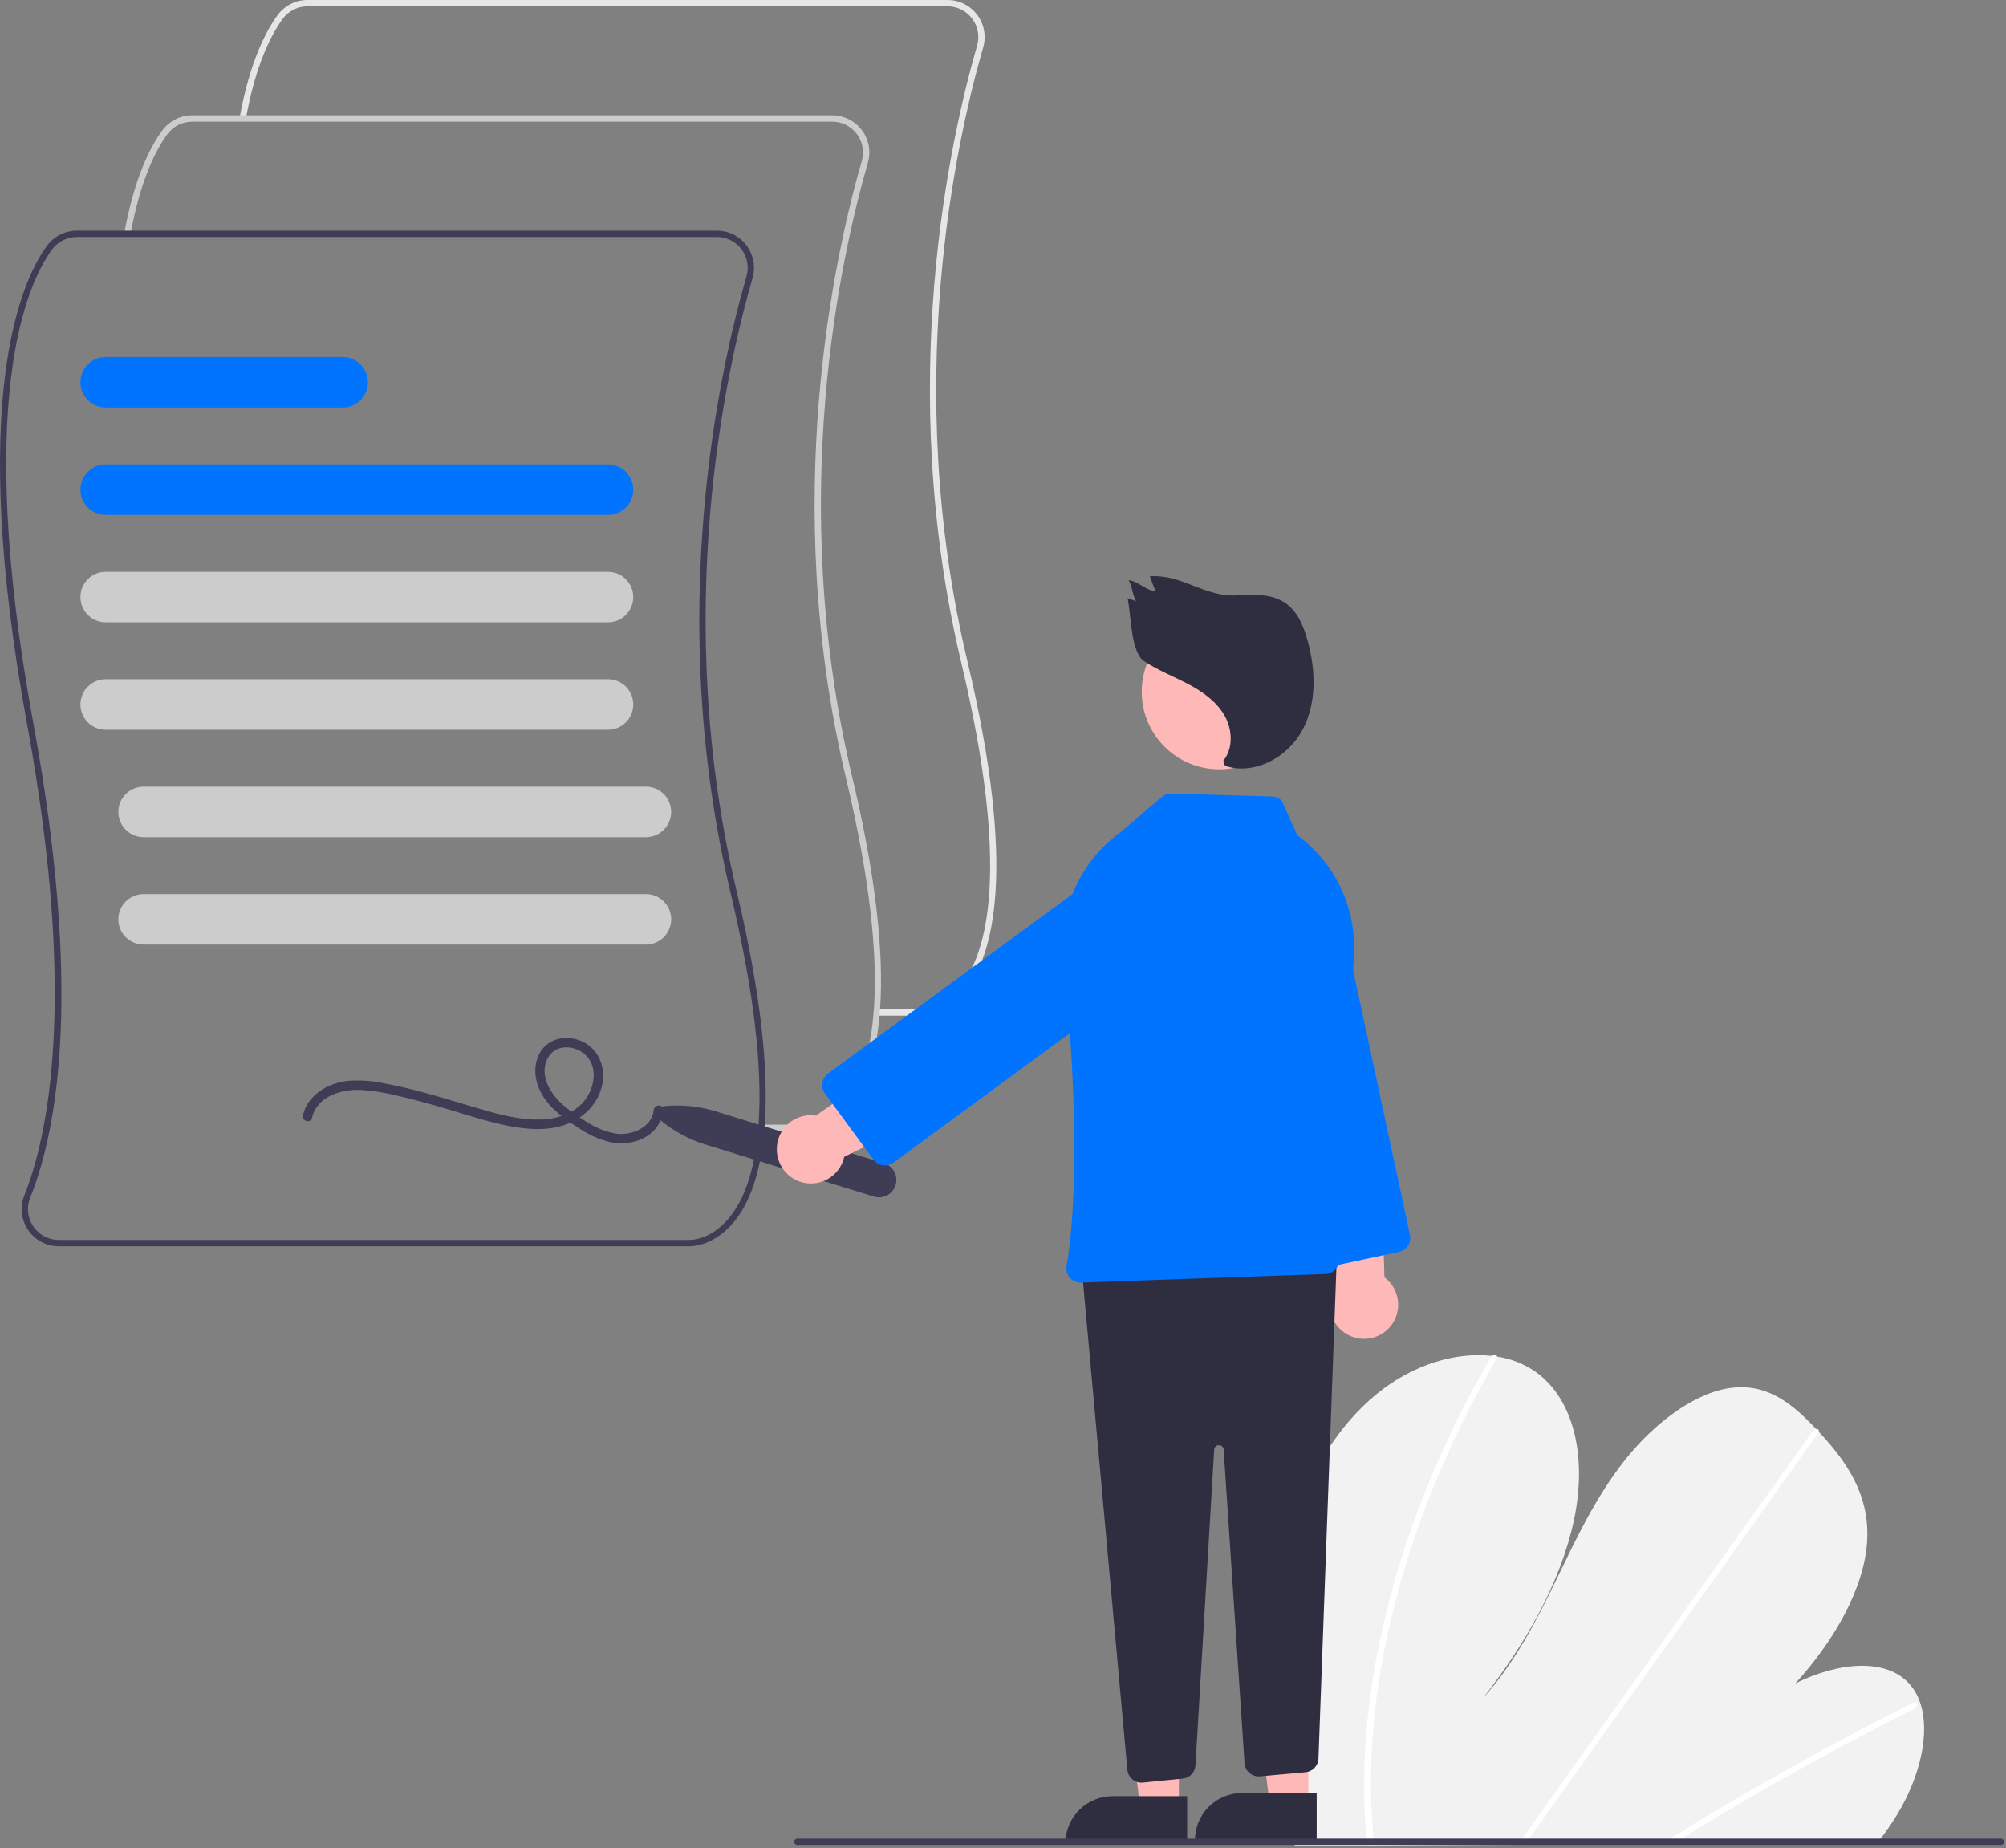 <svg width="635" height="585" viewBox="0 0 635 585" fill="none" xmlns="http://www.w3.org/2000/svg">
<rect x="0" y="0" width="635" height="585" fill="#808080" stroke="none"/>
<g clip-path="url(#clip0_2479_1889)">
<path d="M291.296 321.502C291.182 321.502 291.111 321.5 291.086 321.498L277.522 321.5V319.5H291.135C291.45 319.511 297.881 319.692 303.806 312.503C312.636 301.788 319.887 275.263 304.288 209.747C283.312 121.651 300.807 43.824 309.301 14.452C309.72 12.998 309.795 11.468 309.52 9.981C309.245 8.494 308.629 7.091 307.719 5.883C306.809 4.676 305.63 3.696 304.276 3.022C302.923 2.348 301.431 1.998 299.918 2H97.343C95.803 2.002 94.285 2.367 92.912 3.066C91.54 3.765 90.351 4.777 89.443 6.021C85.845 10.971 80.906 20.481 77.816 37.676L75.848 37.323C79.005 19.754 84.104 9.964 87.826 4.845C88.919 3.346 90.351 2.126 92.005 1.284C93.659 0.443 95.487 0.002 97.343 5.44202e-06H299.918C301.741 -0.002 303.539 0.42 305.17 1.233C306.801 2.045 308.221 3.226 309.317 4.682C310.414 6.137 311.157 7.828 311.487 9.62C311.818 11.412 311.728 13.256 311.223 15.007C302.772 44.227 285.368 121.651 306.233 209.284C322.052 275.722 314.447 302.821 305.283 313.856C299.238 321.134 292.577 321.502 291.296 321.502Z" fill="#E6E6E6"/>
<path d="M254.796 358.002C254.683 358.002 254.611 358 254.586 357.998L241.022 358V356H254.635C254.952 356.009 261.381 356.192 267.306 349.003C276.136 338.288 283.387 311.763 267.788 246.247C246.813 158.151 264.307 80.324 272.802 50.952C273.22 49.498 273.295 47.968 273.02 46.481C272.746 44.994 272.129 43.591 271.219 42.383C270.309 41.175 269.13 40.196 267.776 39.522C266.423 38.848 264.931 38.498 263.419 38.5H60.843C59.303 38.502 57.785 38.867 56.413 39.566C55.04 40.264 53.851 41.277 52.944 42.521C49.345 47.471 44.406 56.981 41.316 74.176L39.348 73.823C42.505 56.254 47.604 46.464 51.326 41.345C52.419 39.846 53.851 38.626 55.505 37.784C57.159 36.943 58.987 36.502 60.843 36.5H263.419C265.241 36.498 267.039 36.92 268.67 37.733C270.301 38.545 271.721 39.726 272.817 41.181C273.914 42.637 274.657 44.328 274.987 46.12C275.318 47.912 275.228 49.756 274.723 51.507C266.272 80.727 248.868 158.151 269.734 245.784C285.552 312.222 277.947 339.321 268.783 350.356C262.738 357.634 256.078 358.002 254.796 358.002Z" fill="#CCCCCC"/>
<path d="M218.294 394.502C218.181 394.502 218.11 394.5 218.085 394.498L18.631 394.5C16.711 394.502 14.82 394.033 13.122 393.135C11.425 392.237 9.974 390.937 8.895 389.348C7.817 387.759 7.144 385.93 6.937 384.021C6.729 382.112 6.992 380.181 7.703 378.397C14.94 360.317 24.684 316.938 8.635 229.558C-10.317 126.378 6.65 89.088 14.824 77.845C15.918 76.346 17.35 75.126 19.003 74.284C20.657 73.442 22.486 73.002 24.342 73H226.917C228.739 72.998 230.537 73.42 232.168 74.233C233.799 75.045 235.219 76.226 236.316 77.681C237.412 79.137 238.155 80.828 238.486 82.62C238.817 84.412 238.726 86.256 238.221 88.007C229.77 117.227 212.367 194.651 233.232 282.284C249.05 348.722 241.446 375.821 232.281 386.856C226.236 394.134 219.576 394.502 218.294 394.502ZM24.342 75C22.802 75.002 21.284 75.367 19.911 76.066C18.538 76.764 17.35 77.777 16.442 79.021C8.419 90.056 -8.21 126.778 10.602 229.197C25.934 312.67 18.498 356.811 9.56 379.141C8.957 380.614 8.731 382.214 8.902 383.796C9.073 385.379 9.634 386.894 10.537 388.205C11.432 389.529 12.638 390.612 14.049 391.361C15.46 392.11 17.034 392.501 18.631 392.5H218.134C218.449 392.515 224.88 392.693 230.805 385.503C239.634 374.788 246.885 348.263 231.286 282.747C210.311 194.651 227.805 116.824 236.3 87.452C236.719 85.999 236.793 84.468 236.519 82.981C236.244 81.494 235.627 80.091 234.717 78.883C233.807 77.675 232.629 76.696 231.275 76.022C229.921 75.348 228.429 74.998 226.917 75H24.342Z" fill="#3F3D56"/>
<path d="M192.461 163H33.461C31.339 163 29.304 162.157 27.804 160.657C26.304 159.157 25.461 157.122 25.461 155C25.461 152.878 26.304 150.843 27.804 149.343C29.304 147.843 31.339 147 33.461 147H192.461C194.583 147 196.618 147.843 198.118 149.343C199.618 150.843 200.461 152.878 200.461 155C200.461 157.122 199.618 159.157 198.118 160.657C196.618 162.157 194.583 163 192.461 163Z" fill="#0074FF"/>
<path d="M192.461 197H33.461C31.339 197 29.304 196.157 27.804 194.657C26.304 193.157 25.461 191.122 25.461 189C25.461 186.878 26.304 184.843 27.804 183.343C29.304 181.843 31.339 181 33.461 181H192.461C194.583 181 196.618 181.843 198.118 183.343C199.618 184.843 200.461 186.878 200.461 189C200.461 191.122 199.618 193.157 198.118 194.657C196.618 196.157 194.583 197 192.461 197Z" fill="#CCCCCC"/>
<path d="M192.461 231H33.461C31.339 231 29.304 230.157 27.804 228.657C26.304 227.157 25.461 225.122 25.461 223C25.461 220.878 26.304 218.843 27.804 217.343C29.304 215.843 31.339 215 33.461 215H192.461C194.583 215 196.618 215.843 198.118 217.343C199.618 218.843 200.461 220.878 200.461 223C200.461 225.122 199.618 227.157 198.118 228.657C196.618 230.157 194.583 231 192.461 231Z" fill="#CCCCCC"/>
<path d="M204.461 265H45.461C43.339 265 41.304 264.157 39.804 262.657C38.304 261.157 37.461 259.122 37.461 257C37.461 254.878 38.304 252.843 39.804 251.343C41.304 249.843 43.339 249 45.461 249H204.461C206.583 249 208.618 249.843 210.118 251.343C211.618 252.843 212.461 254.878 212.461 257C212.461 259.122 211.618 261.157 210.118 262.657C208.618 264.157 206.583 265 204.461 265Z" fill="#CCCCCC"/>
<path d="M204.461 299H45.461C43.339 299 41.304 298.157 39.804 296.657C38.304 295.157 37.461 293.122 37.461 291C37.461 288.878 38.304 286.843 39.804 285.343C41.304 283.843 43.339 283 45.461 283H204.461C206.583 283 208.618 283.843 210.118 285.343C211.618 286.843 212.461 288.878 212.461 291C212.461 293.122 211.618 295.157 210.118 296.657C208.618 298.157 206.583 299 204.461 299Z" fill="#CCCCCC"/>
<path d="M108.461 129H33.461C31.339 129 29.304 128.157 27.804 126.657C26.304 125.157 25.461 123.122 25.461 121C25.461 118.878 26.304 116.843 27.804 115.343C29.304 113.843 31.339 113 33.461 113H108.461C110.583 113 112.618 113.843 114.118 115.343C115.618 116.843 116.461 118.878 116.461 121C116.461 123.122 115.618 125.157 114.118 126.657C112.618 128.157 110.583 129 108.461 129Z" fill="#0074FF"/>
<path d="M98.775 353.822C100.389 346.987 107.973 344.747 114.173 344.998C118.091 345.262 121.976 345.877 125.784 346.835C129.768 347.726 133.713 348.782 137.639 349.901C144.837 351.954 151.962 354.437 159.279 356.042C165.37 357.378 171.99 358.162 178.065 356.317C183.904 354.544 188.858 350.191 190.447 344.172C191.944 338.501 189.888 332.299 184.393 329.708C179.381 327.344 173.05 328.546 170.566 333.891C167.765 339.918 170.564 346.49 174.999 350.851C177.519 353.218 180.28 355.315 183.236 357.108C186.237 359.153 189.577 360.649 193.1 361.526C198.885 362.762 205.776 360.941 208.76 355.414C209.423 354.163 209.822 352.789 209.931 351.377C210.108 349.456 207.107 349.468 206.931 351.377C206.426 356.881 199.981 359.458 195.161 358.855C191.908 358.316 188.801 357.11 186.036 355.313C183.367 353.757 180.838 351.973 178.478 349.98C174.39 346.442 170.558 340.621 173.303 335.101C175.539 330.606 181.367 330.65 184.911 333.549C189.204 337.06 188.438 343.432 185.607 347.601C182.472 352.217 176.79 354.152 171.433 354.361C165.612 354.588 159.84 353.252 154.276 351.672C147.364 349.709 140.52 347.512 133.574 345.664C129.631 344.615 125.657 343.668 121.643 342.932C117.847 342.095 113.948 341.825 110.073 342.131C103.813 342.854 97.423 346.498 95.882 353.025C95.439 354.902 98.331 355.704 98.775 353.822Z" fill="#3F3D56"/>
<path d="M405.275 523.439C405.448 543.13 406.89 562.789 409.593 582.294C409.687 582.979 409.791 583.664 409.885 584.349L594.288 583.319C594.829 582.638 595.362 581.95 595.879 581.253C597.6 578.947 599.214 576.576 600.695 574.123C607.814 562.306 611.074 548.471 607.808 538.925L607.749 538.777C607.044 536.686 605.933 534.756 604.48 533.096C597.033 524.713 581.976 526.111 568.312 532.877C580.568 519.462 590.326 502.534 591.068 487.424C591.795 472.686 584.088 462.157 575.73 453.21C575.455 452.914 575.181 452.626 574.907 452.339C574.774 452.191 574.633 452.051 574.5 451.903C567.979 445.085 560.376 438.363 549.371 439.176C537.301 440.07 523.92 450.179 514.537 461.959C505.155 473.731 498.92 487.105 492.6 500.156C486.272 513.2 479.426 526.576 469.272 537.725C483.025 520.329 494.114 500.536 498.21 481.286C502.306 462.036 498.701 443.548 486.444 434.482C482.723 431.814 478.417 430.077 473.886 429.415C473.357 429.327 472.82 429.255 472.275 429.192C460.928 427.901 447.38 431.826 435.853 441.206C423.159 451.535 414.358 466.847 409.979 481.383C405.6 495.918 405.134 509.912 405.275 523.439Z" fill="#F2F2F2"/>
<path d="M525.922 583.701L529.448 583.681C530.568 582.981 531.693 582.29 532.823 581.606C533.522 581.164 534.23 580.739 534.938 580.306C546.634 573.162 558.404 566.31 570.246 559.75C582.078 553.184 593.969 546.92 605.92 540.959C606.237 540.821 606.495 540.577 606.65 540.268C606.805 539.96 606.848 539.606 606.769 539.27C606.757 539.226 606.737 539.184 606.711 539.146C606.544 538.833 606.171 538.703 605.628 538.971C604.162 539.706 602.687 540.441 601.222 541.192C589.238 547.255 577.306 553.621 565.426 560.289C553.554 566.954 541.749 573.914 530.012 581.167C529.765 581.317 529.518 581.476 529.272 581.626C528.152 582.318 527.041 583.009 525.922 583.701Z" fill="white"/>
<path d="M480.457 583.954L482.638 583.942C483.129 583.254 483.613 582.566 484.104 581.878C495.659 565.675 507.211 549.472 518.76 533.269C537.674 506.743 556.582 480.217 575.485 453.69C575.597 453.547 575.68 453.384 575.73 453.21C575.892 452.623 575.46 452.278 574.907 452.339C574.674 452.372 574.451 452.455 574.252 452.581C574.054 452.708 573.884 452.875 573.755 453.072C563.151 467.948 552.55 482.819 541.951 497.684C523.136 524.077 504.323 550.468 485.513 576.856C484.317 578.531 483.12 580.215 481.924 581.89C481.432 582.578 480.94 583.266 480.457 583.954Z" fill="white"/>
<path d="M431.882 571.294C431.994 574.968 432.237 578.585 432.554 582.167C432.616 582.852 432.678 583.538 432.739 584.223L435.027 584.21C434.957 583.525 434.887 582.84 434.826 582.155C434.342 576.979 433.999 571.745 433.953 566.368C433.892 551.462 435.344 536.589 438.288 521.976C441.417 506.243 445.91 490.811 451.716 475.857C457.81 460.085 465.156 444.826 473.686 430.227C473.847 429.989 473.918 429.702 473.888 429.416C473.793 428.764 472.925 428.571 472.276 429.194C472.148 429.316 472.038 429.456 471.948 429.609C470.893 431.423 469.857 433.243 468.84 435.069C460.625 449.749 453.594 465.061 447.812 480.859C442.306 495.862 438.117 511.317 435.294 527.048C432.65 541.641 431.506 556.467 431.882 571.294Z" fill="white"/>
<path d="M209.006 354.532C208.626 354.217 208.349 353.796 208.209 353.322C208.068 352.849 208.071 352.345 208.217 351.874C208.362 351.402 208.644 350.984 209.027 350.673C209.41 350.361 209.876 350.17 210.368 350.123C215.822 349.596 221.327 350.16 226.561 351.783L279.876 368.248C280.566 368.461 281.207 368.808 281.763 369.269C282.319 369.73 282.779 370.296 283.116 370.935C283.454 371.574 283.662 372.273 283.729 372.992C283.796 373.711 283.721 374.436 283.508 375.126C283.295 375.816 282.948 376.458 282.487 377.014C282.026 377.57 281.46 378.03 280.821 378.367C280.183 378.704 279.484 378.912 278.765 378.979C278.045 379.047 277.32 378.972 276.63 378.758L223.315 362.293C218.077 360.681 213.213 358.043 209.006 354.532Z" fill="#3F3D56"/>
<path d="M427.553 422.932C426.105 422.325 424.808 421.407 423.752 420.244C422.697 419.081 421.91 417.701 421.445 416.2C420.981 414.7 420.852 413.116 421.066 411.56C421.28 410.004 421.833 408.514 422.685 407.195L413.547 359.404L436.838 357.588L438.244 404.335C440.365 405.914 441.834 408.216 442.371 410.805C442.908 413.394 442.477 416.09 441.159 418.382C439.841 420.674 437.729 422.404 435.221 423.242C432.713 424.081 429.985 423.971 427.553 422.932Z" fill="#FFB8B8"/>
<path d="M412.109 398.267L388.386 287.784C387.412 283.247 388.28 278.508 390.8 274.61C393.32 270.712 397.285 267.975 401.823 267.001C406.36 266.027 411.099 266.895 414.997 269.415C418.895 271.935 421.632 275.9 422.606 280.438L446.329 390.919C446.578 392.086 446.354 393.304 445.707 394.306C445.059 395.308 444.04 396.012 442.874 396.264L417.453 401.722C416.876 401.846 416.279 401.855 415.698 401.749C415.116 401.643 414.562 401.423 414.065 401.102C413.569 400.781 413.141 400.365 412.805 399.879C412.469 399.393 412.233 398.845 412.109 398.267Z" fill="#0074FF"/>
<path d="M373.17 572.063H360.911L355.078 524.775L373.173 524.776L373.17 572.063Z" fill="#FFB8B8"/>
<path d="M352.152 568.561H375.796V583.447H337.266C337.266 581.492 337.651 579.557 338.399 577.75C339.147 575.944 340.244 574.303 341.626 572.921C343.008 571.538 344.649 570.442 346.456 569.694C348.262 568.946 350.198 568.561 352.152 568.561Z" fill="#2F2E41"/>
<path d="M414.17 571.063H401.911L396.078 523.775L414.173 523.776L414.17 571.063Z" fill="#FFB8B8"/>
<path d="M393.152 567.561H416.796V582.447H378.266C378.266 580.492 378.651 578.557 379.399 576.75C380.147 574.944 381.244 573.303 382.626 571.921C384.008 570.538 385.649 569.442 387.456 568.694C389.262 567.946 391.198 567.561 393.152 567.561Z" fill="#2F2E41"/>
<path d="M358.481 563.242C358.021 562.865 357.642 562.4 357.364 561.874C357.087 561.348 356.917 560.772 356.865 560.18L342.612 403.401C342.557 402.792 342.626 402.179 342.816 401.598C343.005 401.017 343.311 400.48 343.715 400.022C344.118 399.563 344.611 399.191 345.163 398.929C345.715 398.666 346.315 398.519 346.925 398.496L418.405 395.816C419.023 395.793 419.64 395.897 420.216 396.124C420.793 396.35 421.316 396.692 421.754 397.13C422.192 397.567 422.535 398.09 422.761 398.666C422.988 399.242 423.093 399.859 423.071 400.478L417.357 556.654C417.315 557.748 416.877 558.788 416.124 559.582C415.372 560.377 414.357 560.87 413.267 560.971L398.854 562.281C398.257 562.336 397.654 562.27 397.082 562.088C396.511 561.906 395.981 561.612 395.525 561.222C395.068 560.832 394.694 560.355 394.425 559.819C394.156 559.282 393.997 558.698 393.957 558.099L387.343 458.882C387.338 458.691 387.295 458.504 387.217 458.33C387.139 458.156 387.027 457.999 386.888 457.869C386.749 457.738 386.585 457.637 386.406 457.571C386.228 457.505 386.037 457.475 385.847 457.483H385.841C385.65 457.475 385.459 457.506 385.28 457.573C385.101 457.64 384.937 457.743 384.798 457.874C384.659 458.006 384.547 458.164 384.47 458.339C384.393 458.514 384.351 458.702 384.348 458.894L378.429 558.779C378.37 559.849 377.929 560.862 377.187 561.634C376.445 562.407 375.451 562.888 374.385 562.99L361.794 564.25C361.203 564.311 360.605 564.253 360.036 564.08C359.467 563.907 358.938 563.622 358.481 563.242Z" fill="#2F2E41"/>
<path d="M385.975 243.524C399.54 243.524 410.536 232.528 410.536 218.963C410.536 205.399 399.54 194.402 385.975 194.402C372.41 194.402 361.414 205.399 361.414 218.963C361.414 232.528 372.41 243.524 385.975 243.524Z" fill="#FFB8B8"/>
<path d="M338.679 404.462C338.241 403.965 337.92 403.378 337.738 402.741C337.556 402.105 337.518 401.436 337.626 400.783C342.16 373.222 339.605 332.709 336.662 303.576C335.894 295.848 337.176 288.054 340.378 280.979C343.58 273.904 348.59 267.798 354.903 263.275L367.73 252.28C368.583 251.558 369.67 251.173 370.787 251.198L402.654 252.109C403.803 252.14 404.896 252.612 405.707 253.426L410.631 264.33L410.682 264.367C416.55 268.681 421.257 274.38 424.383 280.958C427.51 287.535 428.957 294.784 428.597 302.058L423.906 398.994C423.846 400.121 423.367 401.185 422.563 401.977C421.759 402.769 420.687 403.232 419.559 403.275L342.212 405.992C342.162 405.993 342.112 405.994 342.063 405.994C341.422 405.995 340.788 405.859 340.205 405.595C339.621 405.33 339.101 404.944 338.679 404.462Z" fill="#0074FF"/>
<path d="M245.902 364.011C245.863 362.441 246.169 360.882 246.799 359.443C247.428 358.004 248.365 356.721 249.544 355.683C250.723 354.646 252.115 353.879 253.622 353.438C255.13 352.997 256.715 352.891 258.268 353.129L298.133 325.23L309.322 345.738L267.246 366.154C266.673 368.736 265.174 371.017 263.032 372.567C260.889 374.117 258.253 374.827 255.622 374.563C252.991 374.299 250.548 373.079 248.757 371.134C246.965 369.189 245.949 366.655 245.902 364.011Z" fill="#FFB8B8"/>
<path d="M279.45 368.862C278.865 368.774 278.304 368.571 277.799 368.264C277.293 367.958 276.853 367.554 276.505 367.077L261.12 346.117C260.415 345.154 260.121 343.951 260.302 342.772C260.483 341.593 261.124 340.533 262.085 339.826L353.18 272.963C356.921 270.216 361.601 269.069 366.188 269.773C368.46 270.121 370.641 270.914 372.606 272.105C374.571 273.296 376.283 274.863 377.643 276.716C379.002 278.568 379.984 280.671 380.531 282.903C381.079 285.135 381.181 287.453 380.833 289.724C380.484 291.996 379.692 294.177 378.5 296.142C377.309 298.107 375.742 299.819 373.89 301.179L282.795 368.042C282.027 368.609 281.097 368.915 280.142 368.915C279.91 368.915 279.679 368.897 279.45 368.862Z" fill="#0074FF"/>
<path d="M387.234 240.827C390.491 236.833 390.134 230.75 387.52 226.309C384.906 221.868 380.468 218.809 375.902 216.42C371.336 214.031 366.485 212.152 362.188 209.307C357.89 206.462 358.078 194.42 356.934 189.395L359.663 190.304C358.614 188.962 358.277 184.997 357.228 183.655C360.312 183.96 362.683 186.888 365.767 187.192L363.988 182.416C374.562 181.764 381.136 189.112 391.711 188.46C396.95 188.137 402.64 187.933 406.947 190.933C410.69 193.541 412.584 198.054 413.827 202.442C416.497 211.866 416.911 222.421 412.301 231.062C407.691 239.703 397.064 245.526 387.781 242.406L387.234 240.827Z" fill="#2F2E41"/>
<path d="M252.387 584H633.387C633.652 584 633.906 583.895 634.094 583.707C634.281 583.52 634.387 583.265 634.387 583C634.387 582.735 634.281 582.48 634.094 582.293C633.906 582.105 633.652 582 633.387 582H252.387C252.122 582 251.867 582.105 251.68 582.293C251.492 582.48 251.387 582.735 251.387 583C251.387 583.265 251.492 583.52 251.68 583.707C251.867 583.895 252.122 584 252.387 584Z" fill="#3F3D56"/>
</g>
<defs>
<clipPath id="clip0_2479_1889">
<rect width="634.387" height="584.35" fill="white"/>
</clipPath>
</defs>
</svg>

